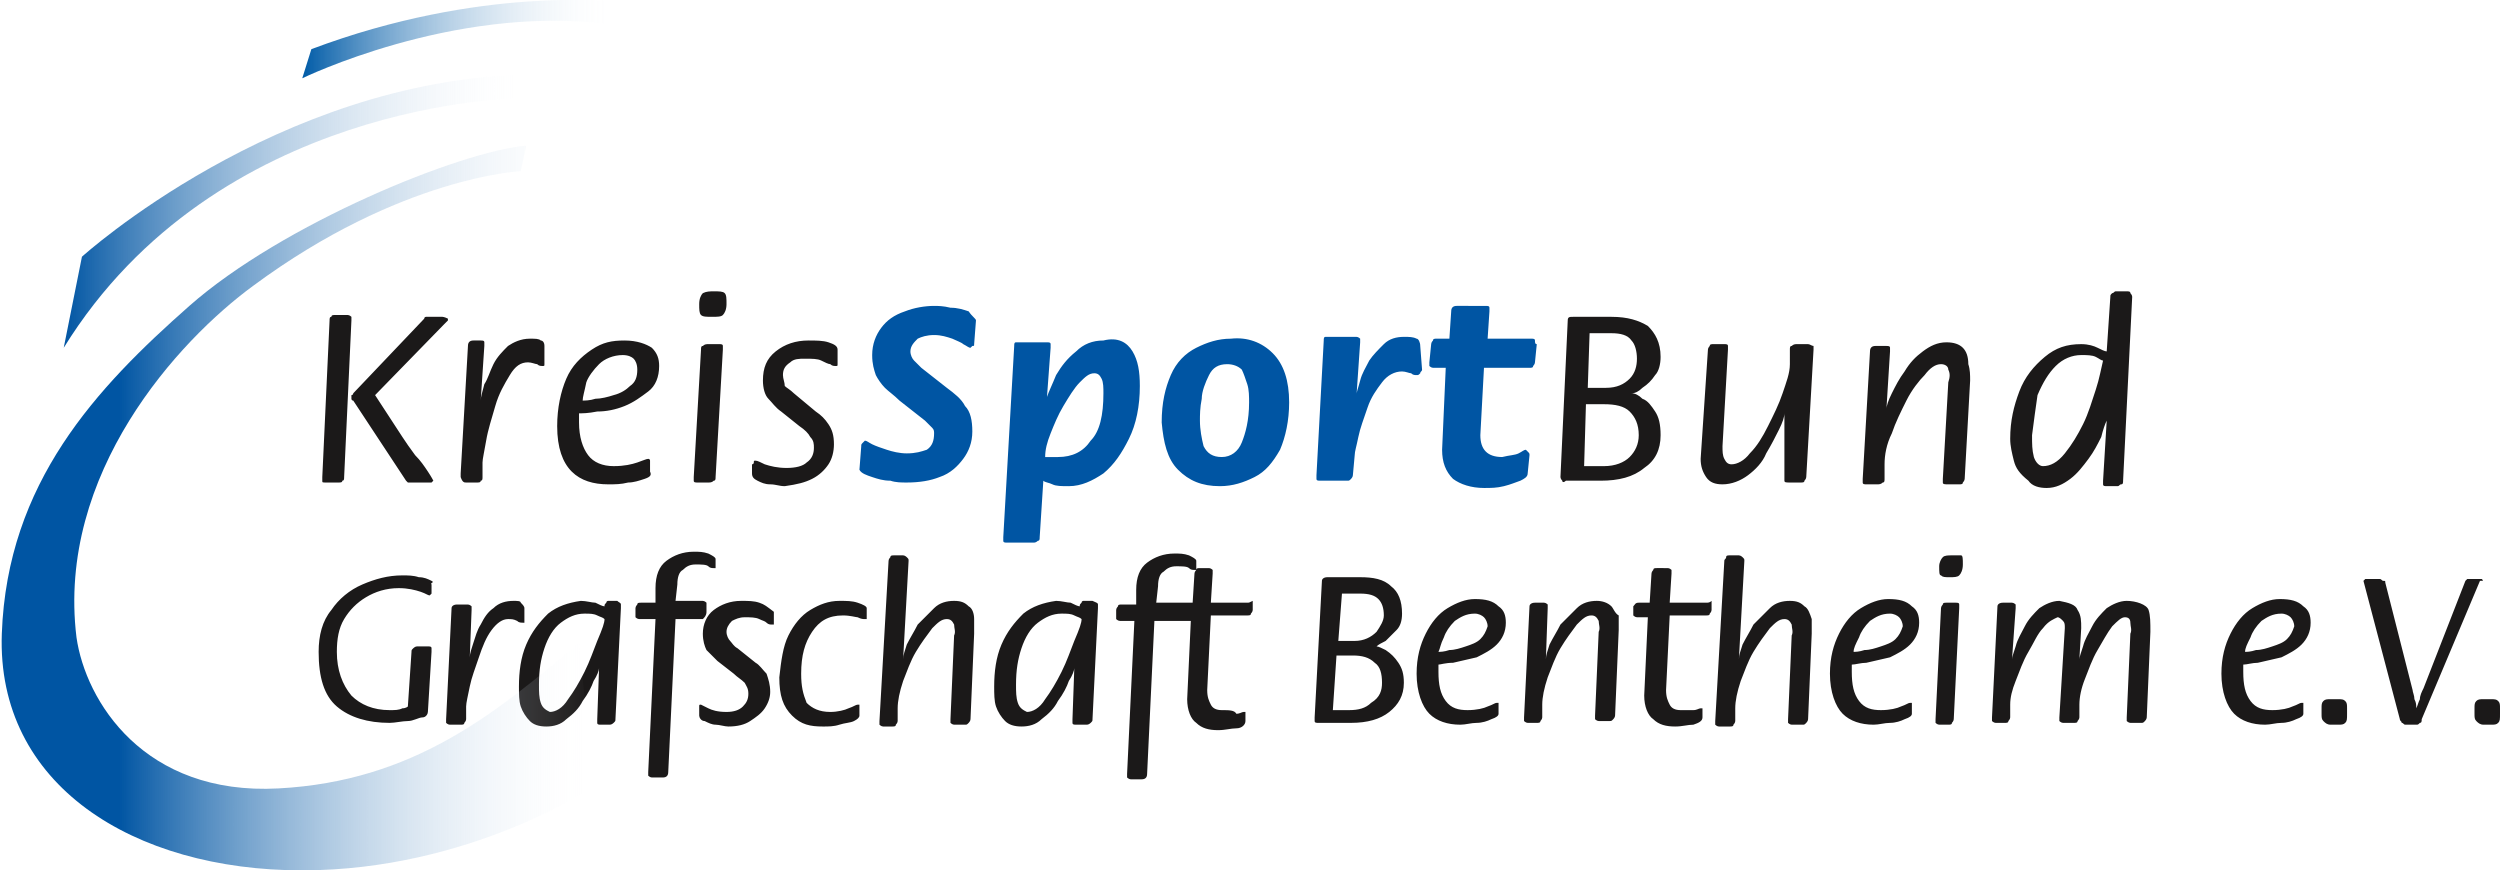 <?xml version="1.0" encoding="utf-8"?>
<!-- Generator: Adobe Illustrator 23.0.1, SVG Export Plug-In . SVG Version: 6.00 Build 0)  -->
<svg version="1.1" id="Logo" xmlns="http://www.w3.org/2000/svg" xmlns:xlink="http://www.w3.org/1999/xlink" x="0px" y="0px"
	 viewBox="0 0 137.3 47.8" style="enable-background:new 0 0 137.3 47.8;" xml:space="preserve">
<style type="text/css">
	.st0{fill:#0055A3;}
	.st1{fill-rule:evenodd;clip-rule:evenodd;fill:#1B1919;}
	.st2{fill:url(#SVGID_1_);}
	.st3{fill:url(#SVGID_2_);}
	.st4{fill:url(#SVGID_3_);}
</style>
<path id="Sport_1_" class="st0" d="M53.6,17.6l-0.1,1.3c0,0.1,0,0.1-0.1,0.1l-0.1,0.1c-0.1,0-0.2-0.1-0.4-0.2
	c-0.1-0.1-0.4-0.2-0.6-0.3c-0.3-0.1-0.6-0.2-1-0.2s-0.7,0.1-0.9,0.2C50.2,18.8,50,19,50,19.3c0,0.2,0.1,0.4,0.2,0.5
	c0.1,0.1,0.3,0.3,0.4,0.4l1.4,1.1c0.4,0.3,0.8,0.6,1,1c0.3,0.3,0.4,0.8,0.4,1.4s-0.2,1.1-0.5,1.5s-0.7,0.8-1.3,1
	c-0.5,0.2-1.1,0.3-1.8,0.3c-0.3,0-0.6,0-0.9-0.1c-0.4,0-0.7-0.1-1-0.2s-0.6-0.2-0.7-0.4l0.1-1.3c0-0.1,0-0.1,0.1-0.2l0.1-0.1
	c0.1,0,0.2,0.1,0.4,0.2s0.5,0.2,0.8,0.3c0.3,0.1,0.7,0.2,1.1,0.2c0.5,0,0.8-0.1,1.1-0.2c0.3-0.2,0.4-0.5,0.4-0.9
	c0-0.1,0-0.2-0.1-0.3c-0.1-0.1-0.2-0.2-0.4-0.4L49.4,22c-0.3-0.3-0.6-0.5-0.8-0.7s-0.4-0.5-0.5-0.7c-0.1-0.3-0.2-0.6-0.2-1.1
	c0-0.6,0.2-1.1,0.5-1.5s0.7-0.7,1.3-0.9c0.5-0.2,1.1-0.3,1.6-0.3c0.2,0,0.5,0,0.9,0.1c0.4,0,0.7,0.1,1,0.2
	C53.4,17.4,53.6,17.5,53.6,17.6z M62.2,19.3c0.3,0.5,0.4,1.1,0.4,1.9c0,1.1-0.2,2.1-0.6,2.9c-0.4,0.8-0.8,1.4-1.4,1.9
	c-0.6,0.4-1.2,0.7-1.9,0.7c-0.4,0-0.7,0-0.9-0.1s-0.4-0.1-0.5-0.2l-0.2,3.1c0,0.1,0,0.2-0.1,0.2c0,0-0.1,0.1-0.2,0.1h-1.5
	c-0.1,0-0.2,0-0.2-0.1s0-0.1,0-0.2L55.7,19c0-0.1,0-0.2,0.1-0.2s0.1,0,0.2,0h1.5c0.1,0,0.2,0,0.2,0.1c0,0,0,0.1,0,0.2l-0.2,2.7l0,0
	c0.1-0.3,0.3-0.7,0.5-1.2c0.3-0.5,0.6-0.9,1.1-1.3c0.4-0.4,0.9-0.6,1.5-0.6C61.4,18.5,61.9,18.8,62.2,19.3z M60.6,21.6
	c0-0.3,0-0.6-0.1-0.8c-0.1-0.2-0.2-0.3-0.4-0.3c-0.3,0-0.5,0.2-0.8,0.5s-0.6,0.8-0.9,1.3c-0.3,0.5-0.5,1-0.7,1.5s-0.3,0.9-0.3,1.3
	c0.1,0,0.2,0,0.3,0s0.3,0,0.4,0c0.8,0,1.4-0.3,1.8-0.9C60.4,23.7,60.6,22.8,60.6,21.6z M69.9,19.4c0.6,0.6,0.9,1.5,0.9,2.7
	c0,1-0.2,1.9-0.5,2.6c-0.4,0.7-0.8,1.2-1.4,1.5s-1.2,0.5-1.9,0.5c-1,0-1.7-0.3-2.3-0.9c-0.6-0.6-0.8-1.5-0.9-2.6
	c0-1.1,0.2-1.9,0.5-2.6c0.3-0.7,0.8-1.2,1.4-1.5s1.2-0.5,1.9-0.5C68.5,18.5,69.3,18.8,69.9,19.4z M68.6,22.1c0-0.3,0-0.7-0.1-1
	s-0.2-0.6-0.3-0.8C68,20.1,67.7,20,67.4,20c-0.5,0-0.8,0.2-1,0.6C66.2,21,66,21.5,66,21.9c-0.1,0.5-0.1,0.9-0.1,1.2
	c0,0.5,0.1,1,0.2,1.4c0.2,0.4,0.5,0.6,1,0.6s0.9-0.3,1.1-0.8C68.4,23.8,68.6,23.1,68.6,22.1z M77.8,18.6c-0.2-0.1-0.4-0.1-0.7-0.1
	c-0.4,0-0.8,0.1-1.1,0.4c-0.3,0.3-0.6,0.6-0.8,0.9c-0.2,0.4-0.4,0.7-0.5,1.1s-0.2,0.6-0.2,0.8l0,0l0.2-2.9c0-0.1,0-0.1,0-0.2
	c0,0-0.1-0.1-0.2-0.1H73c-0.1,0-0.2,0-0.2,0c-0.1,0-0.1,0.1-0.1,0.2l-0.4,7.4c0,0.1,0,0.1,0,0.2s0.1,0.1,0.2,0.1H74
	c0.1,0,0.1,0,0.2-0.1c0,0,0.1-0.1,0.1-0.2l0.1-1.1c0-0.2,0.1-0.5,0.2-1s0.3-1,0.5-1.6s0.5-1,0.8-1.4s0.7-0.6,1.1-0.6
	c0.2,0,0.4,0.1,0.5,0.1c0.1,0.1,0.2,0.1,0.3,0.1c0.1,0,0.1,0,0.2-0.1c0-0.1,0.1-0.1,0.1-0.2L78,19C78,18.8,77.9,18.6,77.8,18.6z
	 M84.3,18.7c0-0.1-0.1-0.1-0.2-0.1h-2.4l0.1-1.5c0-0.1,0-0.2,0-0.2c0-0.1-0.1-0.1-0.2-0.1H80c-0.2,0-0.3,0.1-0.3,0.3l-0.1,1.5h-0.7
	c-0.1,0-0.2,0-0.2,0.1c0,0-0.1,0.1-0.1,0.2l-0.1,1c0,0.1,0,0.2,0,0.2s0.1,0.1,0.2,0.1h0.7l-0.2,4.5c0,0.7,0.2,1.2,0.6,1.6
	c0.4,0.3,1,0.5,1.7,0.5c0.4,0,0.7,0,1.1-0.1s0.6-0.2,0.9-0.3c0.2-0.1,0.4-0.2,0.4-0.4l0.1-1c0-0.1,0-0.1-0.1-0.2l-0.1-0.1
	c-0.1,0-0.2,0.1-0.4,0.2c-0.2,0.1-0.5,0.1-0.9,0.2c-0.4,0-0.7-0.1-0.9-0.3s-0.3-0.5-0.3-0.9l0.2-3.7H84c0.1,0,0.2,0,0.2-0.1
	c0,0,0.1-0.1,0.1-0.2l0.1-1C84.3,18.9,84.3,18.8,84.3,18.7z"/>
<path id="Text_1_" class="st1" d="M23.7,32.1v0.4c0,0.1,0,0.1,0,0.1l-0.1,0.1c-0.1,0-0.2-0.1-0.5-0.2c-0.3-0.1-0.7-0.2-1.2-0.2
	c-0.7,0-1.3,0.2-1.8,0.5s-0.9,0.7-1.2,1.2c-0.3,0.5-0.4,1.1-0.4,1.8c0,1,0.3,1.8,0.8,2.4c0.5,0.5,1.2,0.8,2.1,0.8
	c0.3,0,0.5,0,0.7-0.1c0.2,0,0.3-0.1,0.3-0.1l0.2-3c0-0.1,0-0.1,0.1-0.2c0,0,0.1-0.1,0.2-0.1h0.6c0.1,0,0.2,0,0.2,0.1
	c0,0,0,0.1,0,0.2l-0.2,3.3c0,0.1-0.1,0.3-0.3,0.3s-0.5,0.2-0.8,0.2s-0.7,0.1-1,0.1c-1.2,0-2.2-0.3-2.9-0.9c-0.7-0.6-1-1.6-1-3
	c0-0.9,0.2-1.7,0.7-2.3c0.4-0.6,1-1.1,1.7-1.4c0.7-0.3,1.4-0.5,2.2-0.5c0.3,0,0.6,0,0.9,0.1c0.3,0,0.5,0.1,0.7,0.2
	C23.9,32,23.6,32,23.7,32.1z M28.8,34.2L28.8,34.2v-0.8c0-0.1-0.1-0.2-0.2-0.3c0-0.1-0.2-0.1-0.4-0.1c-0.4,0-0.8,0.1-1.1,0.4
	c-0.3,0.2-0.5,0.5-0.7,0.9c-0.2,0.3-0.3,0.7-0.4,1s-0.2,0.6-0.2,0.8l0,0l0.1-2.6c0-0.1,0-0.1,0-0.2c0,0-0.1-0.1-0.2-0.1h-0.6
	c-0.2,0-0.3,0.1-0.3,0.2l-0.3,6.1c0,0.1,0,0.1,0,0.2c0,0,0.1,0.1,0.2,0.1h0.6c0.1,0,0.2,0,0.2-0.1c0,0,0.1-0.1,0.1-0.2v-0.7
	c0-0.2,0.1-0.6,0.2-1.1s0.3-1,0.5-1.6s0.4-1.1,0.7-1.5c0.3-0.4,0.6-0.6,0.9-0.6c0.2,0,0.3,0,0.5,0.1C28.5,34.2,28.6,34.2,28.8,34.2
	C28.7,34.2,28.7,34.2,28.8,34.2z M34.1,33.2c0,0,0,0.1,0,0.2l-0.3,6.1c0,0.1,0,0.1-0.1,0.2c0,0-0.1,0.1-0.2,0.1H33
	c-0.1,0-0.2,0-0.2-0.1c0,0,0-0.1,0-0.2l0.1-2.8l0,0c0,0.1-0.1,0.4-0.3,0.7c-0.1,0.3-0.3,0.7-0.6,1.1c-0.2,0.4-0.5,0.7-0.9,1
	c-0.3,0.3-0.7,0.4-1.1,0.4s-0.7-0.1-0.9-0.3c-0.2-0.2-0.4-0.5-0.5-0.8s-0.1-0.7-0.1-1.1c0-0.8,0.1-1.6,0.4-2.3s0.7-1.2,1.2-1.7
	c0.5-0.4,1.1-0.6,1.8-0.7c0.3,0,0.6,0.1,0.8,0.1c0.2,0.1,0.4,0.2,0.5,0.2c0-0.1,0-0.1,0.1-0.2c0-0.1,0.1-0.1,0.1-0.1h0.5
	C34,33.1,34.1,33.1,34.1,33.2z M33.2,34c-0.1-0.1-0.2-0.1-0.4-0.2c-0.2-0.1-0.4-0.1-0.7-0.1c-0.5,0-0.9,0.2-1.3,0.5
	s-0.7,0.8-0.9,1.4c-0.2,0.6-0.3,1.2-0.3,2c0,0.4,0,0.7,0.1,1s0.3,0.4,0.5,0.5c0.3,0,0.7-0.2,1-0.7c0.3-0.4,0.6-0.9,0.9-1.5
	c0.3-0.6,0.5-1.2,0.7-1.7C33.1,34.5,33.2,34.2,33.2,34z M38.8,33.6v-0.3c0-0.1,0-0.1,0-0.2c0,0-0.1-0.1-0.2-0.1h-1.5l0.1-0.9
	c0-0.4,0.1-0.7,0.3-0.8c0.2-0.2,0.4-0.3,0.7-0.3s0.6,0,0.7,0.1c0.1,0.1,0.2,0.1,0.3,0.1h0.1v-0.1v-0.4c0-0.1-0.2-0.2-0.4-0.3
	c-0.3-0.1-0.5-0.1-0.8-0.1c-0.6,0-1.1,0.2-1.5,0.5S36,31.6,36,32.3v0.8h-0.8c-0.1,0-0.2,0-0.2,0.1c0,0-0.1,0.1-0.1,0.2v0.3
	c0,0.1,0,0.1,0,0.2c0,0,0.1,0.1,0.2,0.1H36l-0.4,8.4c0,0.1,0,0.1,0,0.2c0,0,0.1,0.1,0.2,0.1h0.6c0.2,0,0.3-0.1,0.3-0.3l0.4-8.4h1.5
	C38.7,33.9,38.8,33.8,38.8,33.6z M41.7,33.1c-0.3-0.1-0.6-0.1-1-0.1c-0.6,0-1.1,0.2-1.5,0.5s-0.6,0.8-0.6,1.3c0,0.4,0.1,0.7,0.2,0.9
	c0.2,0.2,0.4,0.4,0.6,0.6l0.9,0.7c0.2,0.2,0.4,0.3,0.6,0.5c0.1,0.2,0.2,0.3,0.2,0.6s-0.1,0.5-0.3,0.7s-0.5,0.3-0.9,0.3
	c-0.5,0-0.8-0.1-1-0.2c-0.2-0.1-0.4-0.2-0.4-0.2c-0.1,0-0.1,0-0.1,0.1v0.1v0.4c0,0.1,0.1,0.3,0.3,0.3c0.2,0.1,0.4,0.2,0.6,0.2
	c0.2,0,0.5,0.1,0.7,0.1c0.5,0,0.9-0.1,1.2-0.3s0.6-0.4,0.8-0.7s0.3-0.6,0.3-0.9c0-0.4-0.1-0.7-0.2-1c-0.2-0.2-0.4-0.5-0.6-0.6
	l-1-0.8c-0.2-0.1-0.3-0.3-0.4-0.4c-0.1-0.1-0.2-0.3-0.2-0.5s0.1-0.4,0.3-0.6c0.2-0.1,0.4-0.2,0.7-0.2s0.6,0,0.8,0.1s0.3,0.1,0.4,0.2
	c0.1,0.1,0.2,0.1,0.3,0.1h0.1v-0.1v-0.6C42.1,33.3,42,33.2,41.7,33.1z M47.1,33.1c-0.3-0.1-0.6-0.1-1-0.1c-0.6,0-1.1,0.2-1.6,0.5
	s-0.9,0.8-1.2,1.4c-0.3,0.6-0.4,1.4-0.5,2.3c0,1,0.2,1.6,0.7,2.1s1,0.6,1.7,0.6c0.3,0,0.6,0,0.9-0.1c0.3-0.1,0.6-0.1,0.8-0.2
	c0.2-0.1,0.3-0.2,0.3-0.3v-0.5c0-0.1,0-0.1,0-0.1h-0.1c-0.1,0-0.2,0.1-0.5,0.2c-0.2,0.1-0.6,0.2-1,0.2c-0.6,0-1-0.2-1.3-0.5
	C44.1,38.1,44,37.7,44,37c0-1,0.2-1.7,0.6-2.3c0.4-0.6,0.9-0.9,1.7-0.9c0.4,0,0.7,0.1,0.8,0.1c0.2,0.1,0.3,0.1,0.4,0.1h0.1v-0.1
	v-0.5C47.6,33.3,47.4,33.2,47.1,33.1z M53.2,33.3C53,33.1,52.8,33,52.4,33c-0.4,0-0.8,0.1-1.1,0.4c-0.3,0.3-0.6,0.6-0.9,0.9
	c-0.2,0.4-0.4,0.7-0.6,1.1c-0.1,0.3-0.2,0.6-0.2,0.8l0,0l0.3-5.4c0-0.1,0-0.1-0.1-0.2c0,0-0.1-0.1-0.2-0.1h-0.5
	c-0.1,0-0.2,0-0.2,0.1c0,0-0.1,0.1-0.1,0.2l-0.5,8.8c0,0.1,0,0.1,0,0.2c0,0,0.1,0.1,0.2,0.1H49c0.1,0,0.2,0,0.2-0.1
	c0,0,0.1-0.1,0.1-0.2v-0.7c0-0.4,0.1-0.9,0.3-1.5c0.2-0.5,0.4-1.1,0.7-1.6s0.6-0.9,0.9-1.3c0.3-0.3,0.5-0.5,0.8-0.5
	c0.2,0,0.3,0.1,0.4,0.3c0,0.2,0.1,0.4,0,0.6l-0.2,4.6c0,0.1,0,0.1,0,0.2c0,0,0.1,0.1,0.2,0.1H53c0.1,0,0.1,0,0.2-0.1
	c0,0,0.1-0.1,0.1-0.2l0.2-4.7c0-0.3,0-0.6,0-0.8C53.5,33.7,53.4,33.4,53.2,33.3z M60.3,33.2c0,0,0,0.1,0,0.2L60,39.5
	c0,0.1,0,0.1-0.1,0.2c0,0-0.1,0.1-0.2,0.1h-0.6c-0.1,0-0.2,0-0.2-0.1c0,0,0-0.1,0-0.2l0.1-2.8l0,0c0,0.1-0.1,0.4-0.3,0.7
	c-0.1,0.3-0.3,0.7-0.6,1.1c-0.2,0.4-0.5,0.7-0.9,1c-0.3,0.3-0.7,0.4-1.1,0.4c-0.4,0-0.7-0.1-0.9-0.3s-0.4-0.5-0.5-0.8
	s-0.1-0.7-0.1-1.1c0-0.8,0.1-1.6,0.4-2.3c0.3-0.7,0.7-1.2,1.2-1.7c0.5-0.4,1.1-0.6,1.8-0.7c0.3,0,0.6,0.1,0.8,0.1
	c0.2,0.1,0.4,0.2,0.5,0.2c0-0.1,0-0.1,0.1-0.2c0-0.1,0.1-0.1,0.1-0.1H60C60.2,33.1,60.3,33.1,60.3,33.2z M59.4,34
	c-0.1-0.1-0.2-0.1-0.4-0.2c-0.2-0.1-0.4-0.1-0.7-0.1c-0.5,0-0.9,0.2-1.3,0.5c-0.4,0.3-0.7,0.8-0.9,1.4c-0.2,0.6-0.3,1.2-0.3,2
	c0,0.4,0,0.7,0.1,1s0.3,0.4,0.5,0.5c0.3,0,0.7-0.2,1-0.7c0.3-0.4,0.6-0.9,0.9-1.5c0.3-0.6,0.5-1.2,0.7-1.7
	C59.3,34.5,59.4,34.2,59.4,34z M68.5,33.1h-2l0.1-1.6c0-0.1,0-0.1,0-0.2c0,0-0.1-0.1-0.2-0.1h-0.5c-0.1,0-0.2,0-0.2,0.1
	c0,0-0.1,0.1-0.1,0.2l-0.1,1.6h-0.6l0,0h-1.4l0.1-0.9c0-0.4,0.1-0.7,0.3-0.8c0.2-0.2,0.4-0.3,0.7-0.3s0.6,0,0.7,0.1s0.2,0.1,0.3,0.1
	h0.1v-0.1v-0.4c0-0.1-0.2-0.2-0.4-0.3c-0.3-0.1-0.5-0.1-0.8-0.1c-0.6,0-1.1,0.2-1.5,0.5s-0.6,0.8-0.6,1.5v0.8h-0.8
	c-0.1,0-0.2,0-0.2,0.1c0,0-0.1,0.1-0.1,0.2v0.3c0,0.1,0,0.1,0,0.2c0,0,0.1,0.1,0.2,0.1h0.8l-0.4,8.4c0,0.1,0,0.1,0,0.2
	c0,0,0.1,0.1,0.2,0.1h0.6c0.2,0,0.3-0.1,0.3-0.3l0.4-8.4h1.4l0,0h0.6l-0.2,4.3c0,0.6,0.2,1.1,0.5,1.3c0.3,0.3,0.7,0.4,1.2,0.4
	c0.4,0,0.7-0.1,1-0.1s0.5-0.2,0.5-0.4v-0.4v-0.1c0,0,0,0-0.1,0s-0.2,0.1-0.4,0.1C67.8,39,67.5,39,67.1,39c-0.3,0-0.5-0.1-0.6-0.3
	s-0.2-0.4-0.2-0.8l0.2-4.1h2c0.1,0,0.2,0,0.2-0.1c0,0,0.1-0.1,0.1-0.2v-0.3c0-0.1,0-0.1,0-0.2C68.6,33.1,68.6,33.1,68.5,33.1z
	 M76.8,36.4c0.2,0.3,0.3,0.6,0.3,1.1c0,0.7-0.3,1.2-0.8,1.6c-0.5,0.4-1.2,0.6-2.1,0.6h-1.8c-0.1,0-0.2,0-0.2-0.1c0,0,0-0.1,0-0.2
	l0.4-7.5c0-0.1,0.1-0.2,0.3-0.2h1.8c0.7,0,1.3,0.1,1.7,0.5c0.4,0.3,0.6,0.8,0.6,1.5c0,0.4-0.1,0.7-0.3,0.9c-0.2,0.2-0.4,0.4-0.6,0.6
	c-0.2,0.1-0.4,0.2-0.5,0.3c0.1,0,0.3,0.1,0.5,0.2C76.4,35.9,76.6,36.1,76.8,36.4z M73.5,35.2h0.9c0.5,0,0.9-0.2,1.2-0.5
	c0.2-0.3,0.4-0.6,0.4-0.9c0-0.4-0.1-0.7-0.3-0.9c-0.2-0.2-0.5-0.3-1-0.3h-1L73.5,35.2z M75.9,37.5c0-0.5-0.1-0.9-0.4-1.1
	c-0.3-0.3-0.7-0.4-1.2-0.4h-0.9l-0.2,3h0.9c0.5,0,0.9-0.1,1.2-0.4C75.8,38.3,75.9,37.9,75.9,37.5z M79,36.5v0.4
	c0,0.7,0.1,1.2,0.4,1.6c0.3,0.4,0.7,0.5,1.2,0.5s0.9-0.1,1.1-0.2c0.3-0.1,0.4-0.2,0.5-0.2h0.1v0.1v0.5c0,0.1-0.1,0.2-0.4,0.3
	c-0.2,0.1-0.5,0.2-0.8,0.2s-0.6,0.1-0.9,0.1c-0.7,0-1.3-0.2-1.7-0.6c-0.4-0.4-0.7-1.2-0.7-2.2c0-0.9,0.2-1.6,0.5-2.2
	c0.3-0.6,0.7-1.1,1.2-1.4c0.5-0.3,1-0.5,1.5-0.5c0.6,0,1,0.1,1.3,0.4c0.3,0.2,0.4,0.5,0.4,0.9c0,0.5-0.2,0.9-0.5,1.2
	s-0.7,0.5-1.1,0.7c-0.4,0.1-0.9,0.2-1.3,0.3C79.4,36.4,79.1,36.5,79,36.5z M79,35.8c0.1,0,0.3,0,0.6-0.1c0.3,0,0.6-0.1,0.9-0.2
	c0.3-0.1,0.6-0.2,0.8-0.4c0.2-0.2,0.3-0.4,0.4-0.7c0-0.2-0.1-0.4-0.2-0.5s-0.3-0.2-0.5-0.2c-0.5,0-0.8,0.2-1.1,0.4
	c-0.3,0.3-0.5,0.6-0.6,0.9C79.1,35.4,79.1,35.6,79,35.8z M88.5,33.3C88.3,33.1,88,33,87.7,33c-0.4,0-0.8,0.1-1.1,0.4
	S86,34,85.7,34.3c-0.2,0.4-0.4,0.7-0.6,1.1c-0.1,0.3-0.2,0.6-0.2,0.8l0,0l0.1-2.8c0-0.1,0-0.1,0-0.2c0,0-0.1-0.1-0.2-0.1h-0.5
	c-0.2,0-0.3,0.1-0.3,0.2l-0.3,6.1c0,0.1,0,0.1,0,0.2c0,0,0.1,0.1,0.2,0.1h0.5c0.1,0,0.2,0,0.2-0.1c0,0,0.1-0.1,0.1-0.2v-0.7
	c0-0.4,0.1-0.9,0.3-1.5c0.2-0.5,0.4-1.1,0.7-1.6c0.3-0.5,0.6-0.9,0.9-1.3c0.3-0.3,0.5-0.5,0.8-0.5c0.2,0,0.3,0.1,0.4,0.3
	c0,0.2,0.1,0.4,0,0.6l-0.2,4.6c0,0.1,0,0.1,0,0.2c0,0,0.1,0.1,0.2,0.1h0.6c0.1,0,0.1,0,0.2-0.1c0,0,0.1-0.1,0.1-0.2l0.2-4.7
	c0-0.3,0-0.6,0-0.8C88.7,33.7,88.6,33.4,88.5,33.3z M93.7,33.1h-2l0.1-1.6c0-0.1,0-0.1,0-0.2c0,0-0.1-0.1-0.2-0.1H91
	c-0.1,0-0.2,0-0.2,0.1c0,0-0.1,0.1-0.1,0.2l-0.1,1.6H90c-0.2,0-0.2,0.1-0.3,0.2v0.3c0,0.1,0,0.1,0,0.2c0,0,0.1,0.1,0.2,0.1h0.6
	l-0.2,4.3c0,0.6,0.2,1.1,0.5,1.3c0.3,0.3,0.7,0.4,1.2,0.4c0.4,0,0.7-0.1,1-0.1c0.3-0.1,0.5-0.2,0.5-0.4V39v-0.1c0,0,0,0-0.1,0
	S93.2,39,93,39c0,0-0.3,0-0.7,0c-0.3,0-0.5-0.1-0.6-0.3s-0.2-0.4-0.2-0.8l0.2-4.1h2c0.1,0,0.2,0,0.2-0.1c0,0,0.1-0.1,0.1-0.2v-0.3
	c0-0.1,0-0.1,0-0.2C93.9,33.1,93.8,33.1,93.7,33.1z M99.1,33.3c-0.2-0.2-0.4-0.3-0.8-0.3s-0.8,0.1-1.1,0.4c-0.3,0.3-0.6,0.6-0.9,0.9
	c-0.2,0.4-0.4,0.7-0.6,1.1c-0.1,0.3-0.2,0.6-0.2,0.8l0,0l0.3-5.4c0-0.1,0-0.1-0.1-0.2c0,0-0.1-0.1-0.2-0.1H95c-0.1,0-0.2,0-0.2,0.1
	s-0.1,0.1-0.1,0.2l-0.5,8.8c0,0.1,0,0.1,0,0.2c0,0,0.1,0.1,0.2,0.1H95c0.1,0,0.2,0,0.2-0.1c0,0,0.1-0.1,0.1-0.2v-0.7
	c0-0.4,0.1-0.9,0.3-1.5c0.2-0.5,0.4-1.1,0.7-1.6c0.3-0.5,0.6-0.9,0.9-1.3c0.3-0.3,0.5-0.5,0.8-0.5c0.2,0,0.3,0.1,0.4,0.3
	c0,0.2,0.1,0.4,0,0.6l-0.2,4.6c0,0.1,0,0.1,0,0.2c0,0,0.1,0.1,0.2,0.1H99c0.1,0,0.1,0,0.2-0.1c0,0,0.1-0.1,0.1-0.2l0.2-4.7
	c0-0.3,0-0.6,0-0.8C99.4,33.7,99.3,33.4,99.1,33.3z M101.7,36.5v0.4c0,0.7,0.1,1.2,0.4,1.6c0.3,0.4,0.7,0.5,1.2,0.5s0.9-0.1,1.1-0.2
	c0.3-0.1,0.4-0.2,0.5-0.2h0.1v0.1v0.5c0,0.1-0.1,0.2-0.4,0.3c-0.2,0.1-0.5,0.2-0.8,0.2s-0.6,0.1-0.9,0.1c-0.7,0-1.3-0.2-1.7-0.6
	c-0.4-0.4-0.7-1.2-0.7-2.2c0-0.9,0.2-1.6,0.5-2.2c0.3-0.6,0.7-1.1,1.2-1.4c0.5-0.3,1-0.5,1.5-0.5c0.6,0,1,0.1,1.3,0.4
	c0.3,0.2,0.4,0.5,0.4,0.9c0,0.5-0.2,0.9-0.5,1.2s-0.7,0.5-1.1,0.7c-0.4,0.1-0.9,0.2-1.3,0.3C102.2,36.4,101.9,36.5,101.7,36.5z
	 M101.8,35.8c0.1,0,0.3,0,0.6-0.1c0.3,0,0.6-0.1,0.9-0.2c0.3-0.1,0.6-0.2,0.8-0.4c0.2-0.2,0.3-0.4,0.4-0.7c0-0.2-0.1-0.4-0.2-0.5
	s-0.3-0.2-0.5-0.2c-0.5,0-0.8,0.2-1.1,0.4c-0.3,0.3-0.5,0.6-0.6,0.9C101.9,35.4,101.8,35.6,101.8,35.8z M107.2,30.5
	c-0.2,0-0.4,0-0.5,0.1s-0.2,0.3-0.2,0.5c0,0.3,0,0.5,0.1,0.5c0.1,0.1,0.2,0.1,0.5,0.1c0.2,0,0.4,0,0.5-0.1s0.2-0.3,0.2-0.6
	c0-0.3,0-0.5-0.1-0.5C107.7,30.5,107.5,30.5,107.2,30.5z M107.4,33.1h-0.5c-0.1,0-0.2,0-0.2,0.1c0,0-0.1,0.1-0.1,0.2l-0.3,6.1
	c0,0.1,0,0.1,0,0.2c0,0,0.1,0.1,0.2,0.1h0.5c0.1,0,0.2,0,0.2-0.1c0,0,0.1-0.1,0.1-0.2l0.3-6.1c0-0.1,0-0.1,0-0.2
	C107.6,33.1,107.5,33.1,107.4,33.1z M116.8,33c-0.4,0-0.8,0.2-1.1,0.4c-0.3,0.3-0.6,0.6-0.8,1c-0.2,0.4-0.4,0.7-0.5,1.1
	c-0.1,0.3-0.2,0.6-0.2,0.7l0,0l0.1-1.7c0-0.4,0-0.7-0.2-1c-0.1-0.3-0.5-0.4-1-0.5c-0.4,0-0.8,0.2-1.1,0.4c-0.3,0.3-0.6,0.6-0.8,1
	c-0.2,0.4-0.4,0.7-0.5,1.1c-0.1,0.3-0.2,0.6-0.2,0.7l0,0l0.2-2.8c0-0.1,0-0.1,0-0.2c0,0-0.1-0.1-0.2-0.1H110c-0.2,0-0.3,0.1-0.3,0.2
	l-0.3,6.1c0,0.1,0,0.1,0,0.2c0,0,0.1,0.1,0.2,0.1h0.5c0.1,0,0.2,0,0.2-0.1c0,0,0.1-0.1,0.1-0.2v-0.7c0-0.4,0.1-0.8,0.3-1.3
	c0.2-0.5,0.4-1.1,0.7-1.6c0.3-0.5,0.5-1,0.8-1.3c0.3-0.4,0.6-0.5,0.8-0.6c0.1,0,0.2,0.1,0.3,0.2c0.1,0.1,0.1,0.2,0.1,0.4l-0.3,4.9
	c0,0.1,0,0.1,0,0.2c0,0,0.1,0.1,0.2,0.1h0.6c0.1,0,0.2,0,0.2-0.1c0,0,0.1-0.1,0.1-0.2v-0.7c0-0.4,0.1-0.9,0.3-1.4s0.4-1.1,0.7-1.6
	c0.3-0.5,0.5-0.9,0.8-1.3c0.3-0.3,0.5-0.5,0.7-0.5s0.3,0.1,0.3,0.3s0.1,0.4,0,0.6l-0.2,4.6c0,0.1,0,0.1,0,0.2c0,0,0.1,0.1,0.2,0.1
	h0.6c0.1,0,0.1,0,0.2-0.1c0,0,0.1-0.1,0.1-0.2l0.2-4.7c0-0.5,0-0.9-0.1-1.2S117.3,33,116.8,33z M123.2,36.5v0.4
	c0,0.7,0.1,1.2,0.4,1.6c0.3,0.4,0.7,0.5,1.2,0.5s0.9-0.1,1.1-0.2c0.3-0.1,0.4-0.2,0.5-0.2h0.1v0.1v0.5c0,0.1-0.1,0.2-0.4,0.3
	c-0.2,0.1-0.5,0.2-0.8,0.2s-0.6,0.1-0.9,0.1c-0.7,0-1.3-0.2-1.7-0.6c-0.4-0.4-0.7-1.2-0.7-2.2c0-0.9,0.2-1.6,0.5-2.2
	c0.3-0.6,0.7-1.1,1.2-1.4c0.5-0.3,1-0.5,1.5-0.5c0.6,0,1,0.1,1.3,0.4c0.3,0.2,0.4,0.5,0.4,0.9c0,0.5-0.2,0.9-0.5,1.2
	s-0.7,0.5-1.1,0.7c-0.4,0.1-0.9,0.2-1.3,0.3C123.7,36.4,123.4,36.5,123.2,36.5z M123.3,35.8c0.1,0,0.3,0,0.6-0.1
	c0.3,0,0.6-0.1,0.9-0.2c0.3-0.1,0.6-0.2,0.8-0.4c0.2-0.2,0.3-0.4,0.4-0.7c0-0.2-0.1-0.4-0.2-0.5s-0.3-0.2-0.5-0.2
	c-0.5,0-0.8,0.2-1.1,0.4c-0.3,0.3-0.5,0.6-0.6,0.9C123.4,35.4,123.3,35.6,123.3,35.8z M128.4,38.4H128c-0.2,0-0.3,0-0.4,0.1
	s-0.1,0.2-0.1,0.4v0.3c0,0.2,0,0.3,0.1,0.4c0.1,0.1,0.2,0.2,0.4,0.2h0.4c0.2,0,0.3,0,0.4-0.1c0.1-0.1,0.1-0.2,0.1-0.5v-0.3
	c0-0.2,0-0.3-0.1-0.4C128.7,38.4,128.6,38.4,128.4,38.4z M136.3,31.8h-0.1h-0.6h-0.1l-0.1,0.1l-2.3,5.9c-0.1,0.2-0.2,0.4-0.2,0.6
	c-0.1,0.2-0.1,0.3-0.2,0.5l0,0c0-0.2,0-0.3-0.1-0.5c0-0.2-0.1-0.4-0.1-0.5L131,32c0-0.1,0-0.1-0.1-0.1s-0.1-0.1-0.2-0.1H130
	c-0.1,0-0.1,0-0.1,0l-0.1,0.1l2,7.6c0,0.1,0.1,0.1,0.1,0.2c0.1,0,0.1,0.1,0.2,0.1h0.6c0.1,0,0.1,0,0.2-0.1c0.1,0,0.1-0.1,0.1-0.2
	l3.2-7.6C136.4,31.9,136.4,31.9,136.3,31.8z M137.2,38.5c-0.1-0.1-0.2-0.1-0.4-0.1h-0.4c-0.2,0-0.3,0-0.4,0.1
	c-0.1,0.1-0.1,0.2-0.1,0.4v0.3c0,0.2,0,0.3,0.1,0.4c0.1,0.1,0.2,0.2,0.4,0.2h0.4c0.2,0,0.3,0,0.4-0.1c0.1-0.1,0.1-0.2,0.1-0.5v-0.3
	C137.3,38.7,137.3,38.6,137.2,38.5z M17.9,26.5h0.7c0.1,0,0.2,0,0.2-0.1c0.1,0,0.1-0.1,0.1-0.2l0.4-8.6c0-0.1,0-0.2,0-0.2
	s-0.1-0.1-0.2-0.1h-0.7c-0.1,0-0.2,0-0.2,0.1c-0.1,0-0.1,0.1-0.1,0.2l-0.4,8.6c0,0.1,0,0.1,0,0.2C17.7,26.5,17.7,26.5,17.9,26.5z
	 M24.3,17.4h-0.8h-0.1c0,0-0.1,0-0.1,0.1l-3.9,4.1c0,0,0,0.1-0.1,0.1v0.1c0,0,0,0,0,0.1c0,0,0,0.1,0.1,0.1l2.9,4.4l0.1,0.1h0.1h1
	c0.1,0,0.1,0,0.2,0l0.1-0.1c0,0-0.1-0.2-0.3-0.5c-0.2-0.3-0.4-0.6-0.7-0.9c-0.3-0.4-0.5-0.7-0.7-1l-1.5-2.3l3.8-3.9l0.1-0.1l0.1-0.1
	v-0.1C24.4,17.4,24.3,17.4,24.3,17.4z M25.6,26.5h0.6c0.1,0,0.2,0,0.2-0.1c0.1,0,0.1-0.1,0.1-0.2v-0.8c0-0.2,0.1-0.6,0.2-1.2
	s0.3-1.2,0.5-1.9c0.2-0.7,0.5-1.2,0.8-1.7s0.6-0.7,1-0.7c0.2,0,0.4,0.1,0.5,0.1c0.1,0.1,0.2,0.1,0.3,0.1c0.1,0,0.1,0,0.1-0.1
	c0,0,0-0.1,0-0.2V19c0-0.2-0.1-0.3-0.2-0.3c-0.1-0.1-0.3-0.1-0.6-0.1c-0.5,0-0.9,0.2-1.2,0.4c-0.3,0.3-0.6,0.6-0.8,1
	c-0.2,0.4-0.3,0.8-0.5,1.1c-0.1,0.4-0.2,0.7-0.2,0.9l0,0l0.2-3c0-0.1,0-0.1,0-0.2s-0.1-0.1-0.2-0.1H26c-0.2,0-0.3,0.1-0.3,0.3
	l-0.4,7c0,0.1,0,0.1,0,0.2C25.4,26.5,25.5,26.5,25.6,26.5z M35.4,26.3c-0.3,0.1-0.6,0.2-0.9,0.2c-0.4,0.1-0.7,0.1-1.1,0.1
	c-0.8,0-1.5-0.2-2-0.7s-0.8-1.3-0.8-2.5c0-1,0.2-1.9,0.5-2.6s0.8-1.2,1.4-1.6c0.6-0.4,1.1-0.5,1.8-0.5s1.2,0.2,1.5,0.4
	c0.3,0.3,0.4,0.6,0.4,1c0,0.6-0.2,1.1-0.6,1.4c-0.4,0.3-0.8,0.6-1.3,0.8c-0.5,0.2-1,0.3-1.5,0.3c-0.5,0.1-0.8,0.1-1,0.1v0.5
	c0,0.8,0.2,1.4,0.5,1.8s0.8,0.6,1.4,0.6c0.6,0,1-0.1,1.3-0.2s0.5-0.2,0.6-0.2c0,0,0.1,0,0.1,0.1s0,0.1,0,0.1v0.5
	C35.8,26.1,35.7,26.2,35.4,26.3z M32,22c0.1,0,0.4,0,0.7-0.1c0.3,0,0.7-0.1,1-0.2c0.4-0.1,0.7-0.3,0.9-0.5c0.3-0.2,0.4-0.5,0.4-0.9
	c0-0.3-0.1-0.5-0.2-0.6c-0.1-0.1-0.3-0.2-0.6-0.2c-0.5,0-1,0.2-1.3,0.5s-0.6,0.7-0.7,1C32.1,21.5,32,21.8,32,22z M38.3,26.5h0.6
	c0.1,0,0.2,0,0.3-0.1c0.1,0,0.1-0.1,0.1-0.2l0.4-7c0-0.1,0-0.1,0-0.2s-0.1-0.1-0.2-0.1h-0.6c-0.1,0-0.2,0-0.3,0.1
	c-0.1,0-0.1,0.1-0.1,0.2l-0.4,7c0,0.1,0,0.1,0,0.2S38.2,26.5,38.3,26.5z M39.1,17.4c0.3,0,0.5,0,0.6-0.1s0.2-0.3,0.2-0.6
	c0-0.3,0-0.5-0.1-0.6S39.5,16,39.2,16c-0.2,0-0.4,0-0.6,0.1c-0.1,0.1-0.2,0.3-0.2,0.6c0,0.3,0,0.5,0.1,0.6S38.8,17.4,39.1,17.4z
	 M44.6,26.3c0.4-0.2,0.7-0.5,0.9-0.8s0.3-0.7,0.3-1.1c0-0.5-0.1-0.8-0.3-1.1c-0.2-0.3-0.4-0.5-0.7-0.7l-1.2-1
	c-0.2-0.2-0.4-0.3-0.5-0.4c0-0.2-0.1-0.4-0.1-0.6c0-0.3,0.1-0.5,0.4-0.7c0.2-0.2,0.5-0.2,0.8-0.2c0.4,0,0.7,0,0.9,0.1
	s0.4,0.2,0.5,0.2c0.1,0.1,0.2,0.1,0.3,0.1s0.1,0,0.1-0.1v-0.1v-0.7c0-0.2-0.2-0.3-0.5-0.4s-0.7-0.1-1.1-0.1c-0.7,0-1.3,0.2-1.8,0.6
	s-0.7,0.9-0.7,1.6c0,0.4,0.1,0.8,0.3,1s0.4,0.5,0.7,0.7l1,0.8c0.3,0.2,0.5,0.4,0.6,0.6c0.2,0.2,0.2,0.4,0.2,0.6
	c0,0.3-0.1,0.6-0.4,0.8c-0.2,0.2-0.6,0.3-1.1,0.3s-0.9-0.1-1.2-0.2c-0.2-0.1-0.4-0.2-0.5-0.2s-0.1,0-0.1,0.1c0,0,0,0.1-0.1,0.1V26
	c0,0.2,0.1,0.3,0.3,0.4s0.4,0.2,0.7,0.2s0.5,0.1,0.8,0.1C43.8,26.6,44.2,26.5,44.6,26.3z M85.8,26.4c0,0-0.1-0.1-0.1-0.2l0.4-8.6
	c0-0.2,0.1-0.2,0.3-0.2h2.1c0.9,0,1.5,0.2,2,0.5c0.4,0.4,0.7,0.9,0.7,1.7c0,0.4-0.1,0.8-0.3,1c-0.2,0.3-0.4,0.5-0.7,0.7
	c-0.2,0.2-0.4,0.3-0.6,0.3c0.2,0,0.4,0.1,0.6,0.3c0.3,0.1,0.5,0.4,0.7,0.7c0.2,0.3,0.3,0.7,0.3,1.3c0,0.8-0.3,1.4-0.9,1.8
	c-0.6,0.5-1.4,0.7-2.4,0.7H86C85.9,26.5,85.8,26.5,85.8,26.4z M87.2,21.3h1c0.6,0,1-0.2,1.3-0.5s0.4-0.7,0.4-1.1s-0.1-0.8-0.3-1
	c-0.2-0.3-0.6-0.4-1.1-0.4h-1.2L87.2,21.3z M87,25.6h1.1c0.6,0,1.1-0.2,1.4-0.5s0.5-0.7,0.5-1.2c0-0.6-0.2-1-0.5-1.3
	s-0.8-0.4-1.4-0.4h-1L87,25.6z M99.3,18.9h-0.6c-0.1,0-0.2,0-0.3,0.1c-0.1,0-0.1,0.1-0.1,0.2V20c0,0.5-0.2,1-0.4,1.6
	c-0.2,0.6-0.5,1.2-0.8,1.8c-0.3,0.6-0.6,1.1-1,1.5c-0.3,0.4-0.7,0.6-1,0.6c-0.2,0-0.3-0.1-0.4-0.3s-0.1-0.4-0.1-0.7l0.3-5.3
	c0-0.1,0-0.1,0-0.2s-0.1-0.1-0.2-0.1h-0.6c-0.1,0-0.2,0-0.2,0.1c0,0-0.1,0.1-0.1,0.2l-0.4,6c0,0.4,0.1,0.7,0.3,1
	c0.2,0.3,0.5,0.4,0.9,0.4c0.5,0,1-0.2,1.4-0.5s0.8-0.7,1-1.2c0.3-0.5,0.5-0.9,0.7-1.3s0.3-0.7,0.3-0.9l0,0l0,3.5c0,0.1,0,0.1,0,0.2
	s0.1,0.1,0.3,0.1h0.6c0.1,0,0.2,0,0.2-0.1c0,0,0.1-0.1,0.1-0.2l0.4-7c0-0.1,0-0.1,0-0.2C99.5,19,99.4,18.9,99.3,18.9z M107.8,19.1
	c-0.2-0.2-0.5-0.3-0.9-0.3c-0.5,0-0.9,0.2-1.3,0.5s-0.7,0.6-1,1.1c-0.3,0.4-0.5,0.8-0.7,1.2c-0.2,0.4-0.3,0.7-0.3,0.9l0,0l0.2-3.2
	c0-0.1,0-0.1,0-0.2s-0.1-0.1-0.2-0.1H103c-0.2,0-0.3,0.1-0.3,0.3l-0.4,7c0,0.1,0,0.1,0,0.2s0.1,0.1,0.2,0.1h0.6c0.1,0,0.2,0,0.3-0.1
	c0.1,0,0.1-0.1,0.1-0.2v-0.8c0-0.5,0.1-1.1,0.4-1.7c0.2-0.6,0.5-1.2,0.8-1.8c0.3-0.6,0.7-1.1,1-1.4c0.3-0.4,0.6-0.6,0.9-0.6
	c0.2,0,0.4,0.1,0.4,0.3c0.1,0.2,0.1,0.4,0,0.7l-0.3,5.3c0,0.1,0,0.1,0,0.2s0.1,0.1,0.3,0.1h0.6c0.1,0,0.2,0,0.2-0.1
	c0,0,0.1-0.1,0.1-0.2l0.3-5.4c0-0.3,0-0.6-0.1-0.9C108.1,19.6,108,19.3,107.8,19.1z M110.6,25.3c-0.1-0.4-0.2-0.8-0.2-1.2
	c0-1,0.2-1.8,0.5-2.6c0.3-0.8,0.8-1.4,1.4-1.9s1.2-0.7,2-0.7c0.4,0,0.7,0.1,0.9,0.2c0.2,0.1,0.4,0.2,0.5,0.2l0.2-3
	c0-0.1,0-0.1,0.1-0.2c0.1,0,0.1-0.1,0.2-0.1h0.6c0.1,0,0.2,0,0.2,0.1c0,0,0.1,0.1,0.1,0.2l-0.5,10.1c0,0.1,0,0.2-0.1,0.2
	s-0.1,0.1-0.2,0.1h-0.6c-0.1,0-0.2,0-0.2-0.1s0-0.1,0-0.2l0.2-3.3l0,0c-0.1,0.2-0.2,0.5-0.3,0.9c-0.2,0.4-0.4,0.8-0.7,1.2
	c-0.3,0.4-0.6,0.8-1,1.1c-0.4,0.3-0.8,0.5-1.3,0.5c-0.4,0-0.8-0.1-1-0.4C110.9,26,110.7,25.7,110.6,25.3z M111.6,23.9
	c0,0.5,0,0.8,0.1,1.2c0.1,0.3,0.3,0.5,0.5,0.5c0.4,0,0.8-0.2,1.2-0.7s0.7-1,1-1.6s0.5-1.3,0.7-1.9s0.3-1.2,0.4-1.6
	c-0.1,0-0.2-0.1-0.4-0.2c-0.2-0.1-0.5-0.1-0.8-0.1c-0.5,0-1,0.2-1.4,0.6s-0.7,0.9-1,1.6C111.8,22.4,111.7,23.1,111.6,23.9z"/>
<g id="Schwung">
	
		<linearGradient id="SVGID_1_" gradientUnits="userSpaceOnUse" x1="32.6" y1="19.502" x2="2.389908e-02" y2="19.502" gradientTransform="matrix(1 0 0 -1 0 47.402)">
		<stop  offset="0" style="stop-color:#FFFFFF;stop-opacity:0"/>
		<stop  offset="0.8" style="stop-color:#0055A3"/>
	</linearGradient>
	<path class="st2" d="M31.8,35.3l0.8,7.9c0,0-6.8,4.6-16,4.6c-9.3,0-16.8-4.7-16.5-13s5.2-13.5,10.3-18S25.3,8.3,28.9,8l-0.3,1.4
		c0,0-6.6,0.3-14.7,6.3C9.8,18.7,3.1,26,4.2,35c0.5,3.5,3.7,8.7,11.1,8.3C22.7,42.9,27.2,39.2,31.8,35.3z"/>
	
		<linearGradient id="SVGID_2_" gradientUnits="userSpaceOnUse" x1="3.5" y1="35.802" x2="28.9" y2="35.802" gradientTransform="matrix(1 0 0 -1 0 47.402)">
		<stop  offset="0" style="stop-color:#0055A3"/>
		<stop  offset="1" style="stop-color:#FFFFFF;stop-opacity:0"/>
	</linearGradient>
	<path class="st3" d="M3.5,19.1l1-5c0,0,10.7-9.7,24.4-10l-0.4,1.3C28.5,5.4,11.9,5.5,3.5,19.1z"/>
	
		<linearGradient id="SVGID_3_" gradientUnits="userSpaceOnUse" x1="16.6" y1="45.254" x2="33.8" y2="45.254" gradientTransform="matrix(1 0 0 -1 0 47.402)">
		<stop  offset="0" style="stop-color:#005BA7"/>
		<stop  offset="1" style="stop-color:#FFFFFF;stop-opacity:0"/>
	</linearGradient>
	<path class="st4" d="M33.2,1.3l0.6-1.2c0,0-7.4-0.9-16.7,2.6l-0.5,1.6C16.6,4.3,24.8,0.3,33.2,1.3z"/>
</g>
</svg>
